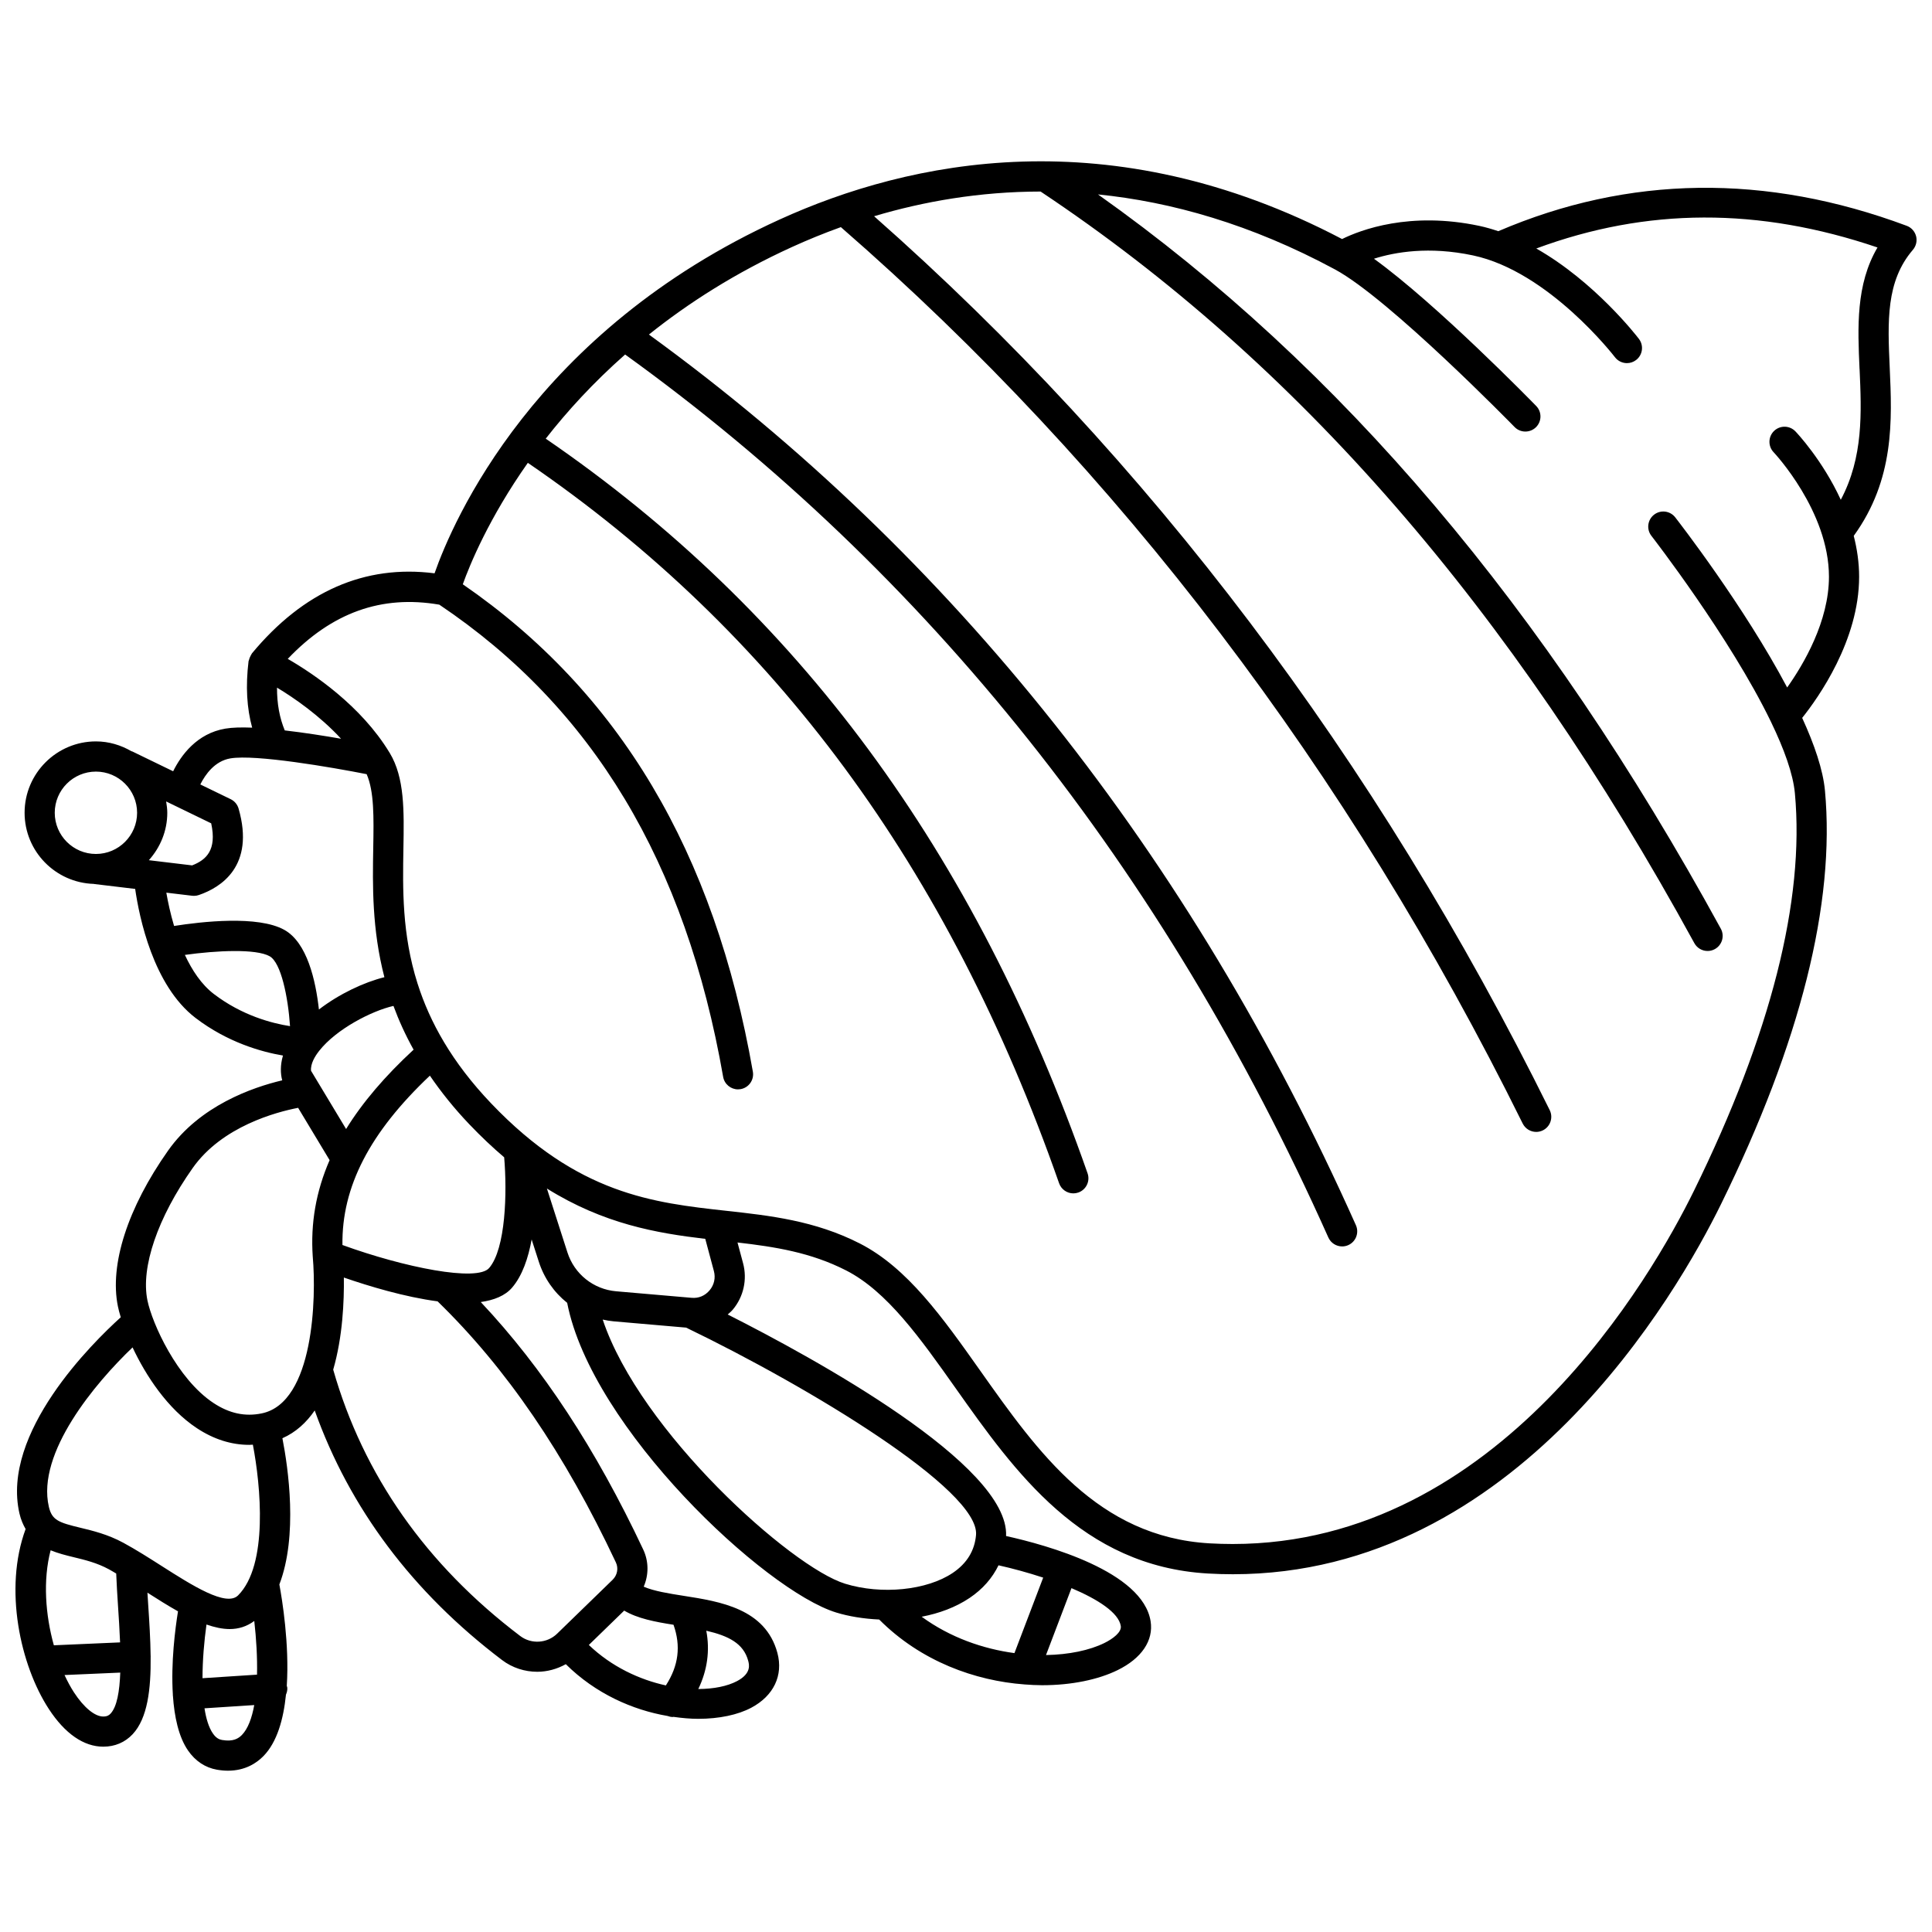 <?xml version="1.0" encoding="UTF-8"?>
<!-- Uploaded to: ICON Repo, www.iconrepo.com, Generator: ICON Repo Mixer Tools -->
<svg width="800px" height="800px" version="1.1" viewBox="144 144 512 512" xmlns="http://www.w3.org/2000/svg">
 <defs>
  <clipPath id="a">
   <path d="m148.09 186h503.81v428h-503.81z"/>
  </clipPath>
 </defs>
 <g clip-path="url(#a)">
  <path d="m651.78 206.59c-0.328-1.266-1.25-2.293-2.477-2.75-37.277-13.906-73.68-13.398-108.24 1.43-1.652-0.555-3.32-1.047-5.027-1.41-18.449-3.91-31.496 1.082-36.375 3.488-61.477-32.27-114.89-20.723-149.02-5.191-65.125 29.645-86.691 80.117-91.48 93.777-18.473-2.363-34.75 4.781-48.395 21.219-0.047 0.059-0.059 0.137-0.105 0.195-0.125 0.168-0.191 0.352-0.289 0.531-0.184 0.348-0.328 0.695-0.398 1.066-0.02 0.098-0.094 0.176-0.105 0.277-0.809 6.676-0.453 12.473 0.957 17.613-2.809-0.117-5.269-0.055-7.109 0.258-7.566 1.281-11.746 7.098-13.832 11.301l-10.828-5.254c-0.07-0.035-0.152-0.027-0.227-0.059-2.781-1.609-5.965-2.602-9.402-2.602-10.426 0-18.91 8.484-18.91 18.91 0 10.234 8.188 18.551 18.352 18.855 0.031 0.004 0.055 0.023 0.09 0.027l10.863 1.301c1.07 7.438 4.758 25.602 15.996 34.191 8.496 6.484 17.445 8.992 23.172 9.965-0.758 2.586-0.645 4.785-0.242 6.418 0.012 0.051 0.043 0.098 0.059 0.148-7.859 1.855-21.852 6.688-30.27 18.633-10.703 15.172-15.551 30.219-13.293 41.266 0.168 0.816 0.418 1.801 0.758 2.898-7.449 6.727-31.766 30.621-26.844 52.008 0.375 1.633 0.961 2.941 1.629 4.113-5.859 15.887-1.395 36.125 6.152 47.688 4.266 6.539 9.258 9.988 14.434 9.988 3.07 0 5.758-1.145 7.781-3.305 3.953-4.227 4.859-11.906 4.766-20.59 0-0.031 0.016-0.062 0.016-0.098 0-0.023-0.016-0.043-0.02-0.07-0.051-4.418-0.344-9.07-0.652-13.695-0.066-1.043-0.129-2.035-0.191-3.051 2.699 1.719 5.418 3.441 8.098 4.941-0.75 4.637-1.906 13.633-1.359 22.125 0 0.039-0.016 0.07-0.016 0.113 0.004 0.039 0.023 0.066 0.027 0.109 0.379 5.578 1.5 10.895 4.004 14.535 1.914 2.785 4.57 4.551 7.668 5.09 1.043 0.18 2.023 0.262 2.934 0.262 4.551 0 7.582-2.019 9.41-3.898 3.59-3.684 5.281-9.727 5.945-16.262 0.238-0.562 0.395-1.164 0.352-1.82-0.012-0.184-0.102-0.336-0.137-0.512 0.711-11.039-1.219-22.84-1.965-26.863 4.949-12.91 2.34-30.898 0.805-38.75 3.57-1.574 6.371-4.172 8.562-7.359 9.254 25.906 25.887 48.137 49.652 66.145 2.75 2.082 6.043 3.106 9.328 3.106 2.625 0 5.227-0.715 7.566-2.012 7.867 7.809 17.719 12.145 26.957 13.723 0.453 0.172 0.922 0.277 1.395 0.277 0.059 0 0.117-0.035 0.176-0.039 2.238 0.312 4.445 0.52 6.547 0.52 5.566 0 10.5-1.051 14.066-2.938 5.945-3.152 8.535-8.586 6.926-14.543-3.168-11.727-15.191-13.605-24.852-15.117-3.906-0.613-7.894-1.246-10.574-2.422 1.336-3.094 1.371-6.664-0.121-9.828-12.543-26.656-26.688-48.211-43.059-65.602 3.519-0.504 6.453-1.664 8.305-3.828 2.699-3.152 4.277-7.801 5.18-12.754l1.891 5.883c1.414 4.406 4.07 8.156 7.519 10.906 6.504 33.293 52.41 76.27 71.305 82.074 3.301 1.012 7.242 1.664 11.383 1.852 11.094 11.137 25.48 16.23 38.477 17.199 0.004 0 0.008 0.004 0.012 0.004h0.008c1.578 0.117 3.156 0.207 4.688 0.207 7.836 0 14.887-1.492 19.984-3.992 6.391-3.129 9.578-7.859 8.762-12.969-2.106-13.188-27.434-20.176-38.301-22.578 0.867-18.859-50.898-47.152-73.77-58.707 0.465-0.418 0.949-0.809 1.352-1.293 2.856-3.406 3.871-8 2.719-12.289l-1.477-5.5c9.926 1.145 19.398 2.617 28.777 7.402 10.875 5.551 19.699 18.023 29.043 31.234 15.641 22.109 33.375 47.18 66.871 49.09 2.227 0.129 4.414 0.191 6.586 0.191 75.195-0.008 117.86-74.652 129.37-98.086 21.039-42.832 30.305-79.707 27.539-109.59-0.512-5.516-2.805-12.207-6.035-19.262 4.289-5.371 15.09-20.562 15.09-37.41 0-3.754-0.547-7.391-1.426-10.832 10.832-14.969 10.164-30.656 9.535-44.551-0.551-12.293-1.027-22.91 6.137-31.25 0.863-1.012 1.172-2.356 0.852-3.621zm-434.37 119.64c4.555 2.738 11.266 7.371 16.973 13.543-4.469-0.777-9.789-1.617-14.918-2.207-1.363-3.305-2.066-6.996-2.055-11.336zm18.309 116.97-9.289-15.43c-0.184-1.855 1.043-3.871 2.156-5.285 4.539-5.773 13.891-10.586 19.684-11.906 1.398 3.797 3.144 7.664 5.336 11.594-7.617 7.039-13.559 14.004-17.887 21.027zm-52.27-71.238c3.004-3.352 4.883-7.727 4.883-12.562 0-1.031-0.145-2.023-0.305-3.008l11.938 5.797c1.562 7.141-1.348 9.699-5.047 11.148zm-24.941-12.566c0-6.023 4.898-10.914 10.914-10.914s10.91 4.898 10.91 10.914-4.898 10.914-10.91 10.914c-6.019 0.004-10.914-4.894-10.914-10.914zm36.422 21.988c0.156 0.02 0.312 0.027 0.473 0.027 0.441 0 0.883-0.074 1.301-0.219 5.812-1.996 14.91-7.629 10.527-22.902-0.312-1.09-1.074-2-2.094-2.496l-8.051-3.906c1.328-2.652 3.832-6.207 7.969-6.906 6.641-1.125 26.785 2.344 36.113 4.18 1.996 4.606 1.895 11.305 1.746 19.582-0.172 9.82-0.355 21.492 2.957 34.223-5.414 1.344-11.977 4.434-17.352 8.562-0.852-7.684-3.121-17.742-9.168-21.105-6.984-3.894-21.938-2.18-29.215-1.035-0.98-3.301-1.637-6.398-2.055-8.824zm-1.934 15.676c8.418-1.172 18.824-1.676 22.457 0.352 3.027 1.684 4.875 10.738 5.41 18.527-4.703-0.73-12.672-2.773-20.195-8.523-3.289-2.516-5.777-6.289-7.672-10.355zm-18.199 163.94c0.109 2.719 0.281 5.609 0.484 8.66 0.199 2.992 0.414 6.301 0.543 9.59l-17.551 0.77c-2.25-8.074-2.918-17.293-0.855-25.18 1.965 0.809 4.043 1.332 6.043 1.816 3.07 0.742 6.242 1.508 9.41 3.227 0.629 0.336 1.285 0.75 1.926 1.117zm-3.43 37.898c-2.246 0-5.133-2.379-7.742-6.367-0.906-1.387-1.742-2.957-2.523-4.629l14.77-0.645c-0.18 4.926-0.863 9.047-2.566 10.867-0.371 0.398-0.863 0.773-1.938 0.773zm5.312-46.051c-4.086-2.219-8.113-3.191-11.348-3.969-5.719-1.379-7.566-1.988-8.387-5.574-3.289-14.281 12.355-32.848 22.188-42.227 3.519 7.481 9.254 16.27 17.062 21.418 4.445 2.93 9.098 4.41 13.879 4.41 0.312 0 0.629-0.035 0.941-0.047 2.074 10.84 4.125 31.895-3.918 39.938-3.133 3.133-12.223-2.676-20.242-7.785-3.344-2.129-6.789-4.328-10.176-6.164zm28.184 22.871c2.352 0 4.539-0.672 6.523-2.144 0.527 4.629 0.836 9.602 0.727 14.227l-14.445 0.941c0-4.769 0.438-9.84 1.051-14.223 2.129 0.73 4.191 1.199 6.144 1.199zm-2.004 29.395c-0.664-0.113-1.543-0.414-2.453-1.746-1.078-1.566-1.785-3.894-2.211-6.648l13.184-0.859c-0.625 3.441-1.66 6.266-3.266 7.918-0.883 0.898-2.266 1.855-5.254 1.336zm10.504-86.551c-4.418 0.914-8.586 0.016-12.766-2.742-9.66-6.375-16.281-21.105-17.527-27.219-1.785-8.77 2.699-21.879 12-35.066 7.793-11.055 22.207-14.844 27.938-15.949l8.344 13.863c-3.613 8.297-5.07 16.746-4.469 25.578 0 0.02 0.012 0.035 0.012 0.055 0 0.012-0.004 0.023-0.004 0.035 0.941 10.555 0.363 38.578-13.527 41.445zm96.055 52.266c3.562 2.109 8.184 2.981 13.07 3.754 1.996 5.644 1.344 10.844-2.023 16.074-6.984-1.527-14.391-4.949-20.418-10.723zm32.859 13.289c0.273 1.004 0.906 3.348-2.945 5.391-2.566 1.359-6.168 2.082-10.273 2.102 2.394-4.992 3.113-10.16 2.117-15.453 5.934 1.371 9.867 3.387 11.102 7.961zm-35.926-21.461-14.715 14.293c-2.641 2.566-6.832 2.836-9.766 0.613-24.945-18.902-41.598-42.664-49.566-70.59 2.535-8.715 2.91-18.32 2.824-24.41 6.613 2.285 16.109 5.16 24.84 6.309 18.18 17.664 33.652 40.297 47.254 69.199 0.723 1.535 0.375 3.375-0.871 4.586zm-32.719-82.621c-3.184 3.727-22.496-0.141-38.879-6.094-0.215-15.402 7.223-29.809 23.172-44.879 2.914 4.254 6.32 8.555 10.457 12.891 3.117 3.269 6.199 6.168 9.23 8.746 0.805 9.273 0.422 24.199-3.981 29.336zm15.305-21.066c15.062 9.395 29.055 11.824 41.969 13.34l2.285 8.535c0.484 1.805 0.074 3.66-1.125 5.086-1.195 1.426-2.871 2.188-4.809 2l-0.148-0.012h-0.012l-19.82-1.715c-5.988-0.52-11.051-4.555-12.891-10.277zm119.68 99.852c3.769 0.84 7.856 1.953 11.84 3.266l-7.617 20.004c-8.25-1.113-16.992-4.094-24.586-9.641 4.562-0.871 8.973-2.465 12.73-4.996 3.445-2.324 6-5.254 7.633-8.633zm32.406 16.09c0.258 1.625-2.09 3.402-4.387 4.523-3.898 1.91-9.332 3.062-15.434 3.172l6.75-17.734c7.039 2.984 12.508 6.519 13.07 10.039zm-38.363-24.129c-0.355 4.144-2.422 7.527-6.144 10.039-6.879 4.641-18.891 5.856-28.559 2.879-14.254-4.379-54.316-40.293-64.23-70 0.941 0.203 1.887 0.379 2.863 0.465l19.242 1.668c32.738 15.797 77.844 43.074 76.828 54.949zm234.15-308.98c0.516 11.512 1.023 23.348-4.981 34.645-4.828-10.492-11.582-17.668-12.023-18.129-1.527-1.594-4.055-1.648-5.648-0.125-1.59 1.523-1.652 4.055-0.133 5.648 0.148 0.156 14.668 15.605 14.668 32.984 0 11.84-6.707 23.211-11.074 29.367-11.438-21.574-28.621-43.754-29.668-45.094-1.359-1.742-3.871-2.055-5.609-0.699-1.742 1.359-2.055 3.871-0.699 5.609 0.273 0.352 20.812 26.859 31.617 49.148 0.039 0.094 0.082 0.18 0.129 0.273 3.383 7.016 5.797 13.602 6.277 18.801 2.625 28.402-6.375 63.844-26.75 105.34-10.988 22.363-51.598 93.621-122.25 93.609-2 0-4.035-0.055-6.082-0.172-29.648-1.699-45.48-24.082-60.793-45.734-9.93-14.039-19.305-27.293-31.938-33.738-11.883-6.066-23.84-7.387-35.402-8.66-19.312-2.133-39.285-4.34-62.285-28.457-10.453-10.961-16.27-21.598-19.484-31.684-0.02-0.055-0.031-0.113-0.055-0.168-4.113-13.008-3.902-25.078-3.719-35.691 0.18-10.066 0.332-18.762-3.617-25.32-0.023-0.039-0.055-0.078-0.078-0.121-0.008-0.008-0.012-0.02-0.016-0.027-7.508-12.371-20.113-20.852-26.938-24.797 11.672-12.266 24.84-17.004 40.164-14.367 40.652 27.309 65.27 68.246 75.219 125.14 0.34 1.941 2.031 3.312 3.934 3.312 0.227 0 0.461-0.02 0.691-0.059 2.18-0.383 3.629-2.449 3.25-4.625-10.199-58.324-35.395-100.59-76.871-129.17 1.859-5.195 6.922-17.547 17.234-32.184 65.387 44.746 111.5 107.21 140.79 190.92 0.578 1.648 2.125 2.68 3.773 2.68 0.438 0 0.883-0.07 1.32-0.223 2.082-0.73 3.184-3.012 2.453-5.094-29.848-85.273-76.871-148.97-143.59-194.69 5.664-7.258 12.613-14.867 21.039-22.301 80.023 57.672 142.73 136.36 186.36 234 0.664 1.484 2.125 2.367 3.656 2.367 0.543 0 1.094-0.109 1.629-0.348 2.016-0.902 2.918-3.262 2.019-5.281-43.91-98.277-106.96-177.63-187.36-236.03 10.512-8.41 23.039-16.422 37.973-23.219 4.023-1.832 8.328-3.602 12.895-5.246 73.594 64.035 134.39 143.93 180.69 237.55 0.699 1.41 2.113 2.227 3.586 2.227 0.59 0 1.199-0.133 1.766-0.414 1.98-0.98 2.789-3.379 1.812-5.359-46.02-93.055-106.26-172.69-179.05-236.89 13.059-3.891 27.891-6.527 44.129-6.543 67.992 45.262 124.68 110.41 173.25 199.18 0.727 1.328 2.094 2.078 3.512 2.078 0.648 0 1.309-0.156 1.914-0.492 1.934-1.059 2.648-3.488 1.582-5.426-46.625-85.203-100.72-148.99-165.05-194.58 19.461 1.965 40.578 7.902 62.793 19.871 14.406 7.754 47.277 41.43 47.605 41.766 1.539 1.586 4.07 1.605 5.652 0.078 1.582-1.543 1.617-4.074 0.078-5.652-1.211-1.242-26.355-27-42.996-39.02 5.574-1.77 14.613-3.348 26.25-0.879 20.094 4.258 37.441 26.742 37.613 26.969 0.789 1.035 1.98 1.578 3.188 1.578 0.844 0 1.695-0.27 2.414-0.82 1.754-1.336 2.094-3.844 0.758-5.598-0.598-0.785-11.672-15.125-27.203-23.961 29.27-10.844 58.984-10.949 90.426-0.273-5.762 9.805-5.254 21.168-4.758 32.215z"/>
 </g>
</svg>